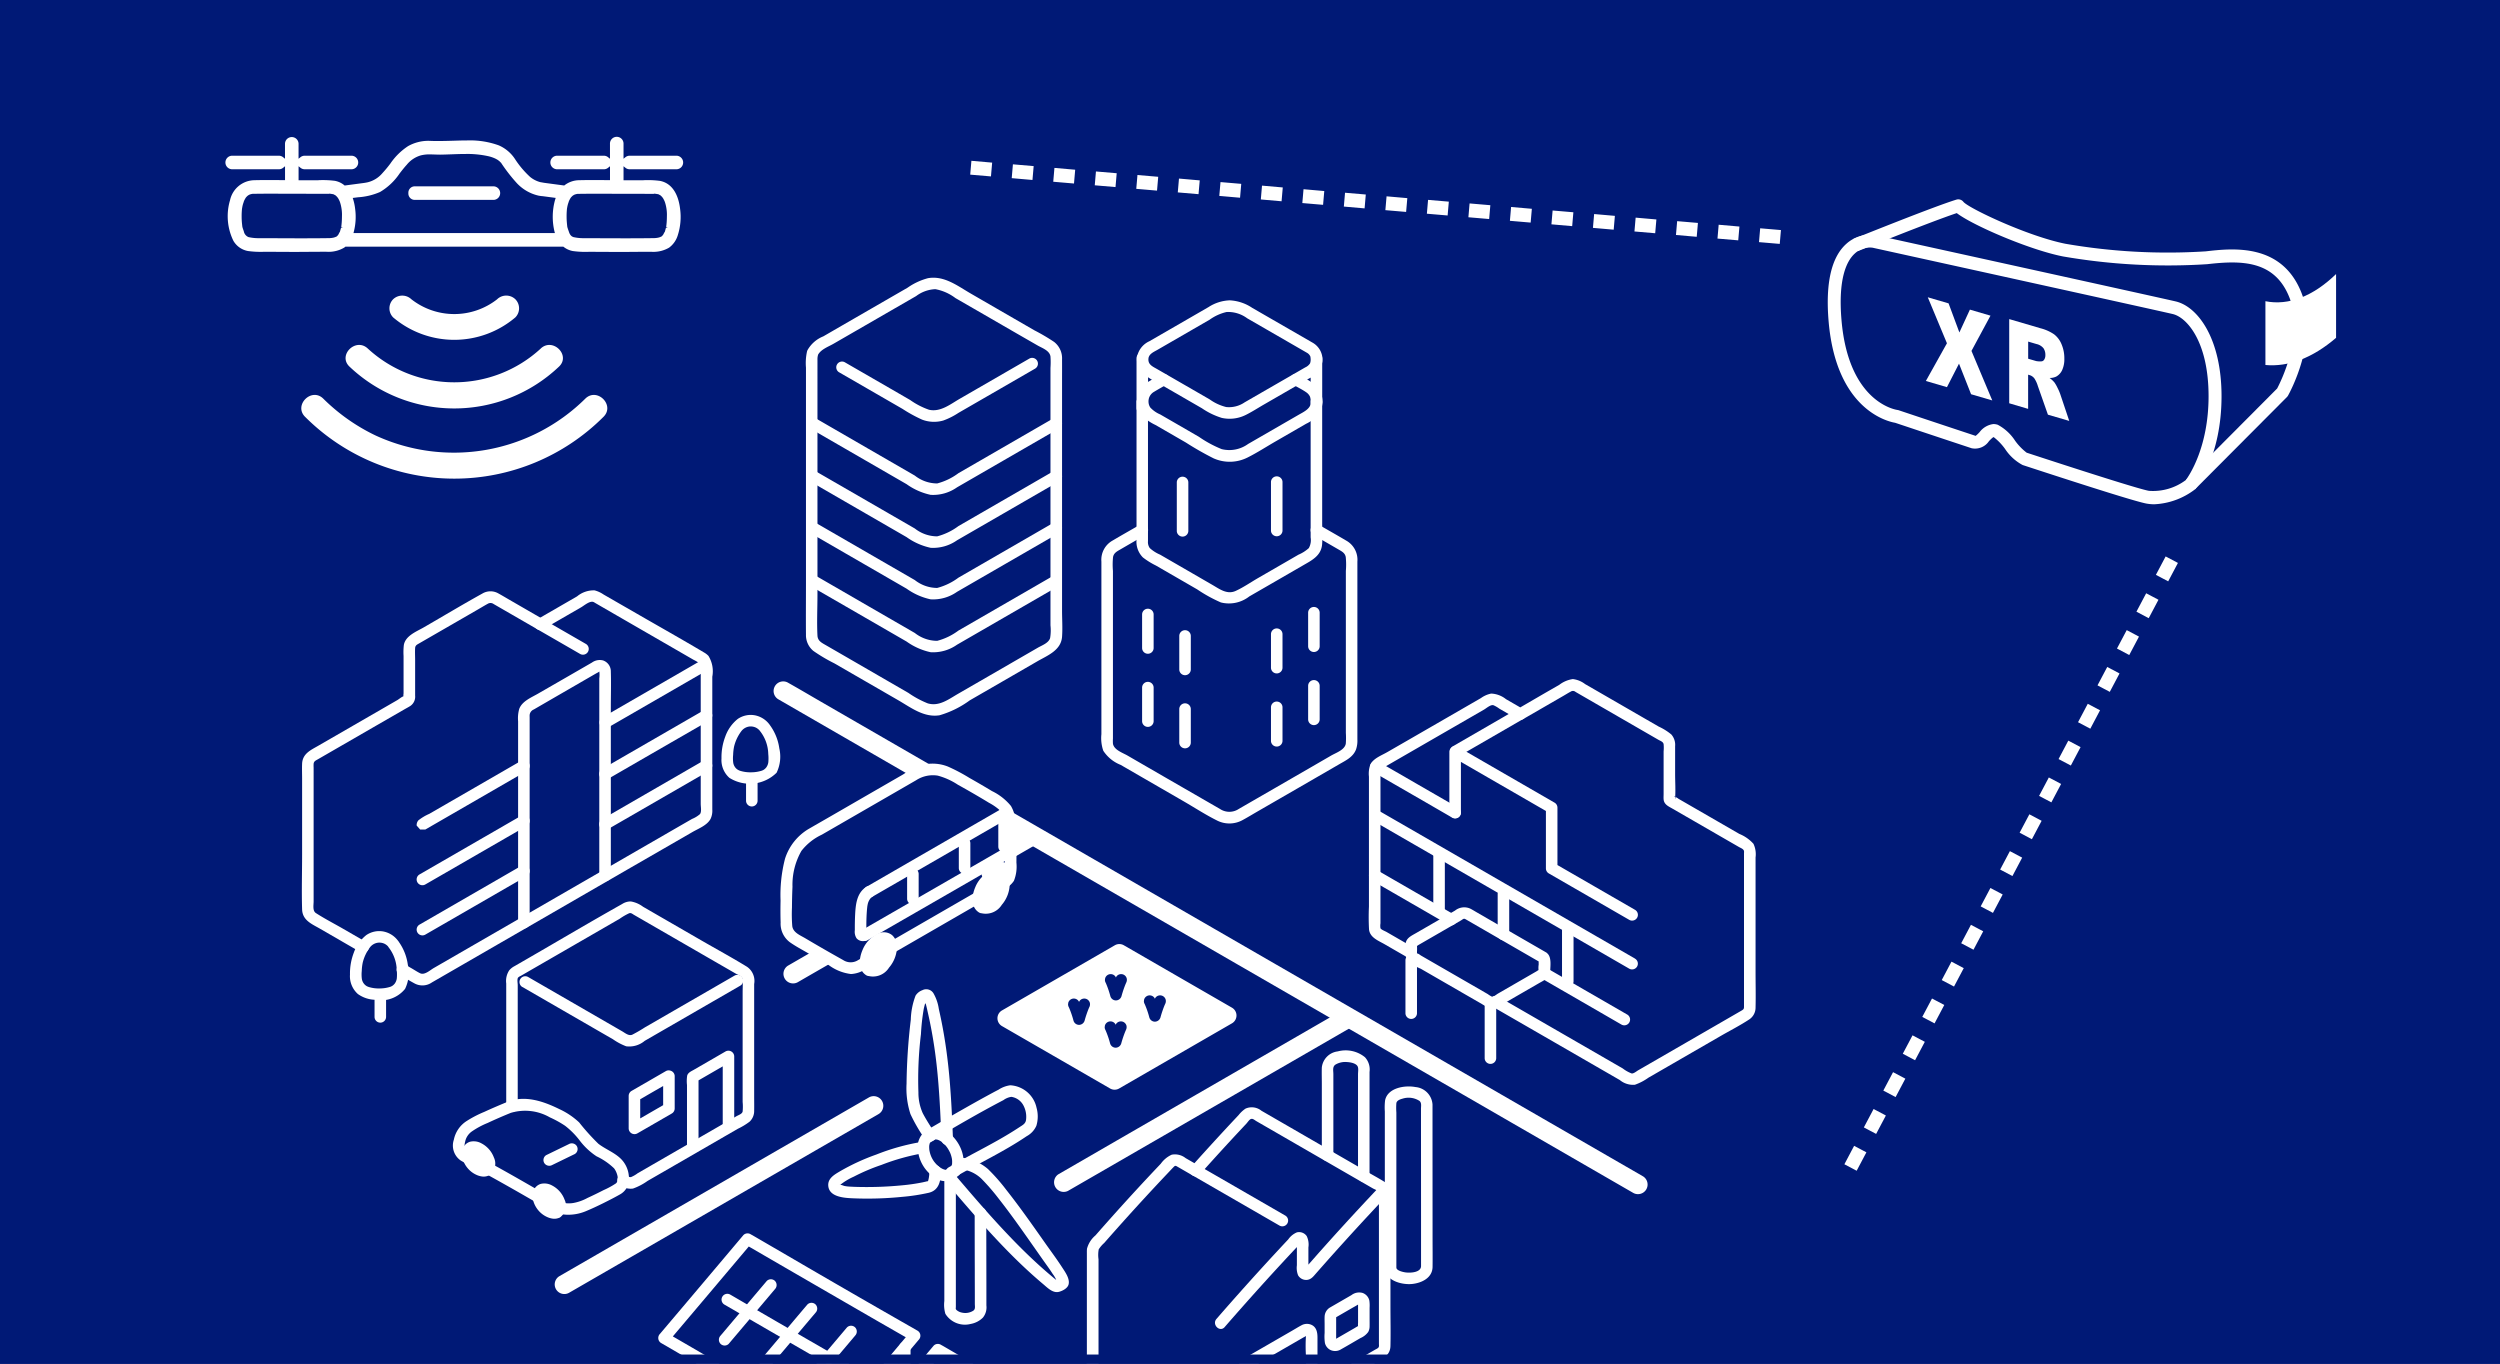 <svg id="グループ_2970" data-name="グループ 2970" xmlns="http://www.w3.org/2000/svg" xmlns:xlink="http://www.w3.org/1999/xlink" width="275" height="150" viewBox="0 0 275 150">
  <defs>
    <clipPath id="clip-path">
      <rect id="長方形_1994" data-name="長方形 1994" width="275" height="150" fill="none"/>
    </clipPath>
  </defs>
  <rect id="長方形_1993" data-name="長方形 1993" width="275" height="150" fill="#001976"/>
  <g id="グループ_2971" data-name="グループ 2971">
    <g id="グループ_2970-2" data-name="グループ 2970" clip-path="url(#clip-path)">
      <path id="パス_6572" data-name="パス 6572" d="M95.581,120.717l-13,7.508-14.055,8.116-7.012,4.049a1.058,1.058,0,0,0,1.067,1.826l13.037-7.528,14.045-8.111,6.987-4.034A1.058,1.058,0,0,0,95.581,120.717Z" fill="#fff"/>
      <path id="パス_6573" data-name="パス 6573" d="M147.5,111.221l-11.833,6.833-12.857,7.424-6.4,3.7A1.058,1.058,0,0,0,117.476,131l11.864-6.852q6.426-3.709,12.849-7.419l6.375-3.681A1.058,1.058,0,0,0,147.5,111.221Z" fill="#fff"/>
      <path id="パス_6574" data-name="パス 6574" d="M89.6,104.537q-1.459.84-2.917,1.682a1.058,1.058,0,0,0,1.068,1.826q1.717-.994,3.44-1.984a1.028,1.028,0,0,0,.378-.4C90.933,105.308,90.25,104.917,89.6,104.537Z" fill="#fff"/>
      <path id="パス_6575" data-name="パス 6575" d="M114.412,91.418a1.077,1.077,0,0,0-1.447-.379q-.915.526-1.828,1.056c.023.736.037,1.534.037,2.256a1.02,1.02,0,0,0,.522-.137q1.167-.676,2.336-1.349a1.094,1.094,0,0,0,.486-.632A1.079,1.079,0,0,0,114.412,91.418Z" fill="#fff"/>
      <path id="パス_6576" data-name="パス 6576" d="M58.261,101.492V78.948c0-.1-.008-.206,0-.306a.735.735,0,0,1,.458-.6l2.416-1.4,3.286-1.9,1.172-.677a2.053,2.053,0,0,0,.3-.172c.088-.076.072,0,.029-.063a3.069,3.069,0,0,1,0,.807v21.7a.635.635,0,0,0,1.269,0V77.882c0-1.333.043-2.674,0-4.006a1.265,1.265,0,0,0-.857-1.229,1.463,1.463,0,0,0-1.217.233l-2.659,1.535-3.3,1.9c-.734.423-1.713.811-2.039,1.654a3.768,3.768,0,0,0-.128,1.368v22.152A.635.635,0,0,0,58.261,101.492Z" fill="#fff"/>
      <path id="パス_6577" data-name="パス 6577" d="M46.216,91.247h.572L57.947,84.8a.635.635,0,0,0-.641-1.1l-5.143,2.97-4.952,2.859a5.3,5.3,0,0,0-1.192.713.8.8,0,0,0-.186.571Z" fill="#fff"/>
      <path id="パス_6578" data-name="パス 6578" d="M59.748,69.216l4.19-2.42c.341-.2.952-.741,1.358-.571a1.549,1.549,0,0,1,.181.105L68.366,68l7.914,4.571a5.561,5.561,0,0,1,.6.346.456.456,0,0,1,.2.421c.018.422,0,.849,0,1.271V88.434c0,.312.114.848-.08,1.114a3.03,3.03,0,0,1-.874.534l-1.217.7-4.563,2.634L61.316,98.63l-9.109,5.258-4.49,2.593c-.413.239-1.014.81-1.5.578-.319-.153-.621-.359-.927-.536l-.7-.4a.635.635,0,0,0-.641,1.1c.553.319,1.1.659,1.662.96a1.82,1.82,0,0,0,1.9-.116L49.88,106.7q4.79-2.768,9.58-5.531L69,95.657,73.8,92.891l2.358-1.361c.67-.388,1.608-.73,2-1.443a2.091,2.091,0,0,0,.195-1.041V74.44a3.222,3.222,0,0,0-.422-2.291,2.072,2.072,0,0,0-.493-.381c-2.47-1.468-4.979-2.876-7.468-4.313L66.4,65.4a3.212,3.212,0,0,0-.99-.459,2.866,2.866,0,0,0-1.934.661l-2.091,1.208-2.276,1.314a.635.635,0,0,0,.64,1.1Z" fill="#fff"/>
      <path id="パス_6579" data-name="パス 6579" d="M40.267,103.624l-2.522-1.457c-.995-.575-2.034-1.106-3-1.732-.38-.247-.246-.881-.246-1.283V84.445a3.524,3.524,0,0,1,0-.436c.036-.28.239-.356.454-.48l6.473-3.737L44.5,78.021c.211-.122.433-.234.638-.368a1.221,1.221,0,0,0,.526-1.131v-3.9c0-.443-.027-.894,0-1.336.017-.284.194-.37.409-.494L52.645,67c.337-.195.671-.4,1.012-.585a.578.578,0,0,1,.64.027l3.326,1.92,5.316,3.068.866.5a.635.635,0,0,0,.641-1.1l-4.938-2.848-3.453-1.994c-.407-.235-.811-.48-1.224-.706a1.74,1.74,0,0,0-1.77.008c-2.166,1.2-4.294,2.478-6.439,3.717-.807.466-2.02.918-2.2,1.946a6.971,6.971,0,0,0-.03,1.2v4.117a1.459,1.459,0,0,0,0,.457c.058.121.042-.206.121-.181-.011,0-.037.027-.049.028-.213.017-.57.329-.752.434l-1.437.83L35.01,82.032c-.824.476-1.731.863-1.778,1.977-.023.54,0,1.086,0,1.626v8.372c0,2.006-.063,4.023,0,6.028.038,1.191,1.045,1.595,1.928,2.1l3.679,2.126.788.455a.635.635,0,0,0,.64-1.1Z" fill="#fff"/>
      <path id="パス_6580" data-name="パス 6580" d="M77.075,72.678l-10.842,6.26a.635.635,0,0,0,.64,1.095l10.842-6.26a.635.635,0,0,0-.64-1.1" fill="#fff"/>
      <path id="パス_6581" data-name="パス 6581" d="M57.306,89.747l-9.212,5.318-1.948,1.124a.635.635,0,0,0,.641,1.1l8.951-5.168,2.207-1.275a.634.634,0,0,0-.639-1.1" fill="#fff"/>
      <path id="パス_6582" data-name="パス 6582" d="M46.788,102.806l11.158-6.442a.635.635,0,0,0-.64-1.1l-11.158,6.443a.635.635,0,0,0,.64,1.1" fill="#fff"/>
      <path id="パス_6583" data-name="パス 6583" d="M66.874,85.688q4.6-2.66,9.211-5.318l1.948-1.124a.635.635,0,0,0-.641-1.1l-8.951,5.168-2.207,1.275a.635.635,0,0,0,.64,1.1" fill="#fff"/>
      <path id="パス_6584" data-name="パス 6584" d="M66.873,91.21l11.159-6.442a.635.635,0,0,0-.641-1.1L66.233,90.115a.635.635,0,0,0,.64,1.1" fill="#fff"/>
      <path id="パス_6585" data-name="パス 6585" d="M84.683,79.751a2.629,2.629,0,0,0-1.659-1.07,2.531,2.531,0,0,0-1.867.4,4.314,4.314,0,0,0-1.378,1.948,6.4,6.4,0,0,0-.415,2.4,2.619,2.619,0,0,0,.869,2.133A4.2,4.2,0,0,0,85.425,85a4.062,4.062,0,0,0,.3-2.675,5.631,5.631,0,0,0-1.043-2.572.653.653,0,0,0-.868-.227.639.639,0,0,0-.228.868,4.232,4.232,0,0,1,.923,2.548,4.578,4.578,0,0,1,.007.9,1.22,1.22,0,0,1-.24.592,1.167,1.167,0,0,1-.251.23c-.047.031-.1.057-.146.084.126-.07-.02.006-.056.018a3.873,3.873,0,0,1-1.2.188,3.776,3.776,0,0,1-1.2-.162c.015,0-.19-.065-.1-.031s-.136-.073-.1-.053A1.157,1.157,0,0,1,81,84.553a1.139,1.139,0,0,1-.346-.667,3.766,3.766,0,0,1-.009-.849,5.382,5.382,0,0,1,.109-.938,4.594,4.594,0,0,1,.762-1.626,1.32,1.32,0,0,1,1.029-.565,1.4,1.4,0,0,1,.546.105,1.273,1.273,0,0,1,.494.379.655.655,0,0,0,.868.228.638.638,0,0,0,.227-.868Z" fill="#fff"/>
      <path id="パス_6586" data-name="パス 6586" d="M82.065,85.907v2.17a.634.634,0,1,0,1.269,0v-2.17a.634.634,0,0,0-1.269,0" fill="#fff"/>
      <path id="パス_6587" data-name="パス 6587" d="M43.817,103.531a2.629,2.629,0,0,0-1.659-1.07,2.531,2.531,0,0,0-1.867.4,4.314,4.314,0,0,0-1.378,1.948,6.4,6.4,0,0,0-.415,2.4,2.619,2.619,0,0,0,.869,2.133,3.4,3.4,0,0,0,1.9.634,3.409,3.409,0,0,0,3.291-1.2,4.062,4.062,0,0,0,.3-2.675,5.631,5.631,0,0,0-1.043-2.572.653.653,0,0,0-.868-.227.639.639,0,0,0-.228.868,4.232,4.232,0,0,1,.923,2.548,4.578,4.578,0,0,1,.007.9,1.22,1.22,0,0,1-.24.592,1.166,1.166,0,0,1-.251.23c-.047.031-.1.057-.146.084.126-.07-.02.006-.056.018a3.873,3.873,0,0,1-1.2.188,3.776,3.776,0,0,1-1.2-.162c.015,0-.191-.065-.1-.031s-.136-.073-.1-.053a1.156,1.156,0,0,1-.208-.152,1.139,1.139,0,0,1-.346-.667,3.765,3.765,0,0,1-.009-.849,5.383,5.383,0,0,1,.109-.938,4.594,4.594,0,0,1,.762-1.626,1.32,1.32,0,0,1,1.029-.565,1.4,1.4,0,0,1,.546.1,1.273,1.273,0,0,1,.494.379.655.655,0,0,0,.868.228.638.638,0,0,0,.227-.868Z" fill="#fff"/>
      <path id="パス_6588" data-name="パス 6588" d="M41.2,109.687v2.17a.634.634,0,1,0,1.269,0v-2.17a.634.634,0,0,0-1.269,0" fill="#fff"/>
      <path id="パス_6589" data-name="パス 6589" d="M107.215,133.444q0,3.114.011,6.227,0,1.365.005,2.73,0,.509,0,1.017c0,.293.088.579-.175.761a1.633,1.633,0,0,1-1.233.21,1.264,1.264,0,0,1-.579-.265c-.159-.15-.1-.155-.1-.4V129.68a.634.634,0,0,0-1.268,0v13.434a3.515,3.515,0,0,0,.118,1.41,2.533,2.533,0,0,0,2.789,1.108,2.506,2.506,0,0,0,1.341-.7,1.788,1.788,0,0,0,.379-1.334q0-1.259,0-2.516-.008-3.819-.013-7.637A.635.635,0,0,0,107.215,133.444Z" fill="#fff"/>
      <path id="パス_6590" data-name="パス 6590" d="M104.992,129.511c2.639-1.525,5.43-2.824,7.955-4.536A2.406,2.406,0,0,0,114,123.836a3.531,3.531,0,0,0,.021-1.976,3.128,3.128,0,0,0-2.894-2.479,3.076,3.076,0,0,0-1.287.484c-.393.2-.783.413-1.172.624-.928.505-1.85,1.024-2.769,1.546q-2.028,1.153-4.04,2.335a.635.635,0,0,0,.64,1.095c2.6-1.527,5.2-3.057,7.875-4.449a1.952,1.952,0,0,1,.874-.363,1.8,1.8,0,0,1,1.339.964,2.672,2.672,0,0,1,.275,1.586c-.065.412-.375.557-.7.771-1.579,1.048-3.264,1.947-4.935,2.838-.971.518-1.926,1.052-2.879,1.6A.635.635,0,0,0,104.992,129.511Z" fill="#fff"/>
      <path id="パス_6591" data-name="パス 6591" d="M105.437,128.594a3.86,3.86,0,0,1,2.506,1.052,22.965,22.965,0,0,1,1.9,2.19c1.487,1.889,2.857,3.869,4.239,5.835q.5.717,1.008,1.43c.244.342.488.684.712,1.039a3.028,3.028,0,0,1,.532,1.087v-.338q.353-.293.16-.186l-.143.072a1.236,1.236,0,0,1-.241.121q.337,0,.075-.1c-.075-.057-.149-.116-.221-.177-.12-.1-.239-.2-.357-.3q-.833-.7-1.631-1.438c-1.078-.992-2.116-2.028-3.124-3.091-2.1-2.207-4.071-4.525-6.046-6.839-.531-.622-1.424.279-.9.9,1.975,2.315,3.95,4.632,6.045,6.84,1.009,1.062,2.046,2.1,3.125,3.091q.828.762,1.69,1.487c.467.392,1.055,1.012,1.733.829.4-.109.939-.386,1.047-.816.161-.64-.407-1.4-.735-1.909-.614-.946-1.3-1.854-1.944-2.776-1.353-1.925-2.707-3.853-4.166-5.7a20.372,20.372,0,0,0-2.027-2.305,5.229,5.229,0,0,0-3.236-1.263C104.624,127.249,104.63,128.518,105.437,128.594Z" fill="#fff"/>
      <path id="パス_6592" data-name="パス 6592" d="M102.835,124.646c-.465-.728-.945-1.45-1.343-2.218a5.476,5.476,0,0,1-.465-2.24,41.349,41.349,0,0,1,.278-6.437,23.153,23.153,0,0,1,.307-2.772q.06-.271.135-.54a1.749,1.749,0,0,0,.144-.464c.019.121-.389.315-.207.273a.86.86,0,0,0,.184-.1l.145-.081.12-.065q.3-.144-.512-.036a4.843,4.843,0,0,0,.227.51c.078.278.137.563.2.844q.246,1.069.443,2.148.333,1.817.536,3.655c.305,2.732.422,5.48.534,8.226.033.813,1.3.818,1.269,0-.11-2.694-.224-5.389-.517-8.07-.151-1.389-.346-2.774-.6-4.149q-.2-1.079-.443-2.147a4.84,4.84,0,0,0-.562-1.673.929.929,0,0,0-1.247-.389,1.474,1.474,0,0,0-.749.6,7.98,7.98,0,0,0-.524,2.646,64.313,64.313,0,0,0-.467,7.044,9.168,9.168,0,0,0,.429,3.338,18.532,18.532,0,0,0,1.586,2.737C102.178,125.973,103.277,125.337,102.835,124.646Z" fill="#fff"/>
      <path id="パス_6593" data-name="パス 6593" d="M101.324,125.619A24.327,24.327,0,0,0,96.393,127a23.768,23.768,0,0,0-3.988,1.839c-.612.365-1.365.778-1.295,1.607.1,1.2,1.677,1.318,2.59,1.363a38.136,38.136,0,0,0,5.553-.156,21.391,21.391,0,0,0,2.916-.449c1.161-.279,1.342-1.374,1.316-2.428a.635.635,0,0,0-1.269,0,3.294,3.294,0,0,1-.106,1.061c-.043.142-.033.084-.129.107-.171.041-.341.082-.512.118a20.652,20.652,0,0,1-2.215.321,39.9,39.9,0,0,1-4.8.182c-.333-.007-.667-.017-1-.039a3.706,3.706,0,0,1-.621-.082,1.693,1.693,0,0,0-.372-.113c-.177.017.037-.1-.111.063a6.782,6.782,0,0,1,1.564-.96,21.514,21.514,0,0,1,3.048-1.295,23.781,23.781,0,0,1,4.7-1.3.639.639,0,0,0,.443-.78.649.649,0,0,0-.78-.443Z" fill="#fff"/>
      <path id="パス_6594" data-name="パス 6594" d="M102.229,124.258a3.033,3.033,0,0,0-.845.58,2.271,2.271,0,0,0-.4,1.807,4.081,4.081,0,0,0,1.927,2.95,1.864,1.864,0,0,0,1.828.161,3.292,3.292,0,0,0,.762-.492,2.1,2.1,0,0,0,.5-1.591,4.063,4.063,0,0,0-.468-1.664c-.566-1.1-1.989-2.453-3.31-1.751a.634.634,0,1,0,.64,1.095l.047-.025q-.1.043,0,.009c0-.019.15,0,0,0-.008,0,.182.008.1,0s.125.032.112.028a1.727,1.727,0,0,1,.536.294c-.081-.061.024.022.042.038.04.035.079.07.117.106q.116.111.219.231a2.865,2.865,0,0,1,.31.449c.054.092.1.187.15.284.018.038.036.077.052.116-.039-.095.009.03.018.053a3.306,3.306,0,0,1,.161.62c-.019-.125.007.109.008.149,0,.1,0,.2-.006.3-.012.193.033-.084-.015.089-.01.038-.018.077-.029.116,0,0-.067.166-.026.079.034-.071-.055.086-.065.1.01-.016.082-.1.008-.021s.073-.022,0,0a.328.328,0,0,0-.07.041c-.116.068-.233.134-.349.2l-.088.051c-.069.043-.063.016.01,0-.033.008-.065.018-.1.024.142-.024.012,0-.023-.012-.108-.029.152.051-.042-.007a1.307,1.307,0,0,1-.251-.085,2.32,2.32,0,0,1-.49-.32c-.082-.073-.161-.15-.236-.231-.03-.033-.06-.066-.089-.1,0,0-.124-.157-.068-.081a2.871,2.871,0,0,1-.533-1.125c-.013-.055-.024-.109-.035-.164-.006-.033-.012-.065-.017-.1.007.059.007.049,0-.029-.007-.113-.014-.225-.011-.338,0,.021.02-.206.008-.123,0,.031.035-.134.042-.165s.048-.111,0-.012a1.2,1.2,0,0,1,.083-.142c-.08.117.015,0,.037-.025-.03.028-.094.057,0,.01.039-.02.077-.044.115-.066l.37-.214A.635.635,0,0,0,102.229,124.258Z" fill="#fff"/>
      <path id="パス_6595" data-name="パス 6595" d="M80.765,123.807v-7.6a.64.64,0,0,0-.954-.548q-1.743,1.01-3.486,2.016c-.281.163-.632.3-.733.635a3.853,3.853,0,0,0-.023,1.041v6.724a.635.635,0,0,0,1.269,0v-7.6l-.315.548,3.928-2.272L79.5,116.2v7.6A.635.635,0,0,0,80.765,123.807Z" fill="#fff"/>
      <path id="パス_6596" data-name="パス 6596" d="M73.261,117.812q-1.9,1.1-3.793,2.19a.64.64,0,0,0-.314.548v3.575a.641.641,0,0,0,.955.548q1.9-1.095,3.792-2.19a.638.638,0,0,0,.315-.548V118.36a.635.635,0,0,0-1.269,0v3.575l.314-.548-3.793,2.191.955.547V120.55l-.314.548,3.792-2.191A.635.635,0,0,0,73.261,117.812Z" fill="#fff"/>
      <path id="パス_6597" data-name="パス 6597" d="M57.462,108.568l9.975,5.759a6.57,6.57,0,0,0,1.44.765,2.638,2.638,0,0,0,2.043-.6l5.792-3.344,4.723-2.727a.635.635,0,0,0-.64-1.1l-9.863,5.694a15.922,15.922,0,0,1-1.38.8c-.387.173-.8-.193-1.13-.382l-5.689-3.285L58.1,107.473a.635.635,0,0,0-.641,1.1Z" fill="#fff"/>
      <path id="パス_6598" data-name="パス 6598" d="M56.95,121.7V108.359c0-.2-.089-.64.037-.823a.9.9,0,0,1,.279-.18l.616-.356,10.293-5.942a6.466,6.466,0,0,1,1.034-.6c.209-.07.359.078.538.183.423.243.843.486,1.265.73l2.416,1.395,5.093,2.941,2.4,1.383c.279.161.743.289.769.644.033.479,0,.975,0,1.455v12.021a5.479,5.479,0,0,1,0,1.056c-.058.274-.457.389-.683.52l-1.213.7L77.17,125l-5.636,3.254-1.387.8a3.278,3.278,0,0,1-.727.42c-.219.049-.374-.1-.561-.2a.635.635,0,0,0-.642,1.1,1.912,1.912,0,0,0,1.414.367,6.444,6.444,0,0,0,1.6-.838l3.058-1.765q2.822-1.629,5.64-3.259l1.243-.717a7.284,7.284,0,0,0,1.286-.78,1.6,1.6,0,0,0,.5-1.208c.011-.534,0-1.071,0-1.6V108.245a1.892,1.892,0,0,0-.788-1.9c-1.655-1.015-3.368-1.945-5.05-2.916q-2.642-1.525-5.285-3.052l-1.106-.639a3.09,3.09,0,0,0-1.344-.58,1.741,1.741,0,0,0-.943.28c-3.429,1.927-6.814,3.933-10.219,5.9l-1.625.938a1.939,1.939,0,0,0-.581.458,2.123,2.123,0,0,0-.332,1.449V121.7a.635.635,0,0,0,1.269,0Z" fill="#fff"/>
      <path id="パス_6599" data-name="パス 6599" d="M160.7,89.394V82.712l-.954.547q5.309,3.064,10.618,6.13l-.314-.547v6.684a.638.638,0,0,0,.314.548q4.425,2.552,8.848,5.107a.635.635,0,0,0,.641-1.1q-4.424-2.554-8.849-5.107l.315.548V88.842a.637.637,0,0,0-.315-.548l-10.618-6.13a.641.641,0,0,0-.955.548v6.682A.635.635,0,0,0,160.7,89.394Z" fill="#fff"/>
      <path id="パス_6600" data-name="パス 6600" d="M151,84.894q4.377,2.52,8.746,5.049a.635.635,0,0,0,.64-1.1q-4.374-2.524-8.746-5.049a.635.635,0,0,0-.64,1.095" fill="#fff"/>
      <path id="パス_6601" data-name="パス 6601" d="M179.855,105.447l-21.7-12.527-6.243-3.6a.635.635,0,0,0-.64,1.1l21.737,12.549,6.2,3.581a.635.635,0,0,0,.64-1.1" fill="#fff"/>
      <path id="パス_6602" data-name="パス 6602" d="M178.994,111.6q-4.415-2.548-8.829-5.1a.635.635,0,0,0-.641,1.1q4.416,2.545,8.83,5.1a.635.635,0,0,0,.64-1.1" fill="#fff"/>
      <path id="パス_6603" data-name="パス 6603" d="M159.943,100.6q-4.2-2.422-8.4-4.85a.635.635,0,0,0-.64,1.1q4.2,2.425,8.4,4.849a.635.635,0,0,0,.64-1.1" fill="#fff"/>
      <path id="パス_6604" data-name="パス 6604" d="M160.454,83.192l7.094-4.1a.635.635,0,0,0-.64-1.1l-7.094,4.1a.635.635,0,0,0,.64,1.1" fill="#fff"/>
      <path id="パス_6605" data-name="パス 6605" d="M164.181,110.729q5.406,3.117,10.81,6.237l3.189,1.84a2.293,2.293,0,0,0,1.66.517,5.938,5.938,0,0,0,1.484-.775l1.59-.918L189.2,114c1.054-.609,2.16-1.171,3.179-1.838a1.56,1.56,0,0,0,.733-1.332c.034-1.335,0-2.676,0-4.011v-12.5a2.691,2.691,0,0,0-.231-1.5,4.225,4.225,0,0,0-1.553-1.089l-2.286-1.32-2.906-1.676q-.747-.432-1.495-.863a1.455,1.455,0,0,0-.378-.218c-.244-.03.186-.249,0,.261a.336.336,0,0,0,0-.1c.064-.885,0-1.8,0-2.683v-3.05a1.727,1.727,0,0,0-.413-1.285,6.176,6.176,0,0,0-1.382-.867l-1.548-.893-5.465-3.157-1.1-.633a2.74,2.74,0,0,0-1.342-.548,3.19,3.19,0,0,0-1.486.629l-1.566.9L166.909,78h.641l-1.889-1.09a2.811,2.811,0,0,0-1.63-.617,2.881,2.881,0,0,0-1.124.494l-1.137.656L159.421,78.8l-4.545,2.623L152.6,82.733c-.622.36-1.516.679-1.857,1.355a2.93,2.93,0,0,0-.16,1.346v14.3a24.581,24.581,0,0,0,.01,2.5c.094.906,1.037,1.241,1.727,1.64q1.294.749,2.591,1.494a.635.635,0,0,0,.641-1.1q-1.039-.6-2.077-1.2l-.953-.55c-.143-.083-.6-.256-.67-.411a1.68,1.68,0,0,1,0-.539V85.319c0-.145-.005-.291,0-.436.008-.27.091-.305.328-.442l2.121-1.225,4.242-2.448,4.7-2.711c.261-.151.722-.566,1.029-.485a3.25,3.25,0,0,1,.649.376L166.91,79.1a.643.643,0,0,0,.641,0l2.981-1.722,1.492-.862c.247-.143.491-.3.746-.431a.437.437,0,0,1,.542.027l4.786,2.766,2.842,1.641,1.491.861c.226.13.51.205.566.473a4.171,4.171,0,0,1,0,.8V87.33c0,.194-.015.4,0,.59.045.586.552.784,1,1.045l1.495.862,5.011,2.892.778.449c.192.111.5.212.559.44a1.023,1.023,0,0,1,0,.228v16.382c0,.178,0,.356,0,.534,0,.249-.07.3-.332.448l-6.056,3.5-3.029,1.749-1.439.83-.758.438c-.2.113-.525.4-.747.362a3.772,3.772,0,0,1-.971-.546l-1.427-.823-9.3-5.368-2.959-1.707a.635.635,0,0,0-.641,1.1Z" fill="#fff"/>
      <path id="パス_6606" data-name="パス 6606" d="M163.314,110.558v5.861a.635.635,0,0,0,1.269,0v-5.861a.635.635,0,0,0-1.269,0" fill="#fff"/>
      <path id="パス_6607" data-name="パス 6607" d="M154.6,105.612v5.861a.635.635,0,0,0,1.269,0v-5.861a.635.635,0,0,0-1.269,0" fill="#fff"/>
      <path id="パス_6608" data-name="パス 6608" d="M166.013,102.787V98.328a.634.634,0,0,0-1.269,0v4.459a.634.634,0,0,0,1.269,0" fill="#fff"/>
      <path id="パス_6609" data-name="パス 6609" d="M157.663,93.9v6.4a.635.635,0,0,0,1.269,0V93.9a.635.635,0,0,0-1.269,0" fill="#fff"/>
      <path id="パス_6610" data-name="パス 6610" d="M171.822,102.234v5.708a.634.634,0,0,0,1.268,0v-5.708A.634.634,0,0,0,171.822,102.234Z" fill="#fff"/>
      <path id="パス_6611" data-name="パス 6611" d="M170.051,104.752q-2.351-1.357-4.7-2.714l-2.9-1.676c-.225-.13-.448-.268-.677-.391a1.61,1.61,0,0,0-1.721.193l-4.312,2.489c-.547.317-1.105.554-1.139,1.272a3.035,3.035,0,0,0,.16,1.639,4.6,4.6,0,0,0,1.526,1l1.628.94,2.975,1.718,2.126,1.227a6,6,0,0,0,.633.349,1.433,1.433,0,0,0,1.358-.176l4.271-2.466c.593-.342,1.223-.588,1.246-1.373.018-.587.154-1.514-.343-1.932-.622-.522-1.524.371-.9.9-.153-.128,0-.233-.028-.113a.638.638,0,0,0,0,.1c-.005.122,0,.247,0,.37a2.374,2.374,0,0,0,0,.724v.033c0,.112.038.036.121-.226a.522.522,0,0,0-.082.048,1.241,1.241,0,0,0-.259.149l-.705.407-3.569,2.061c-.136.078-.448.345-.6.349a2.654,2.654,0,0,1-.5-.3l-1.838-1.062-5.5-3.172c-.081-.047-.286-.22-.38-.22l-.077-.044c0,.186.005.238,0,.156s0-.185,0-.276a5.251,5.251,0,0,0,0-.763c0-.015.01-.079,0-.093.035.054-.226.207-.078.21.063,0,.206-.119.257-.148l.729-.421q1.957-1.131,3.916-2.261c.28-.162.3-.272.554-.127l.754.436,2.635,1.521,4.777,2.758a.635.635,0,0,0,.64-1.1Z" fill="#fff"/>
      <path id="パス_6612" data-name="パス 6612" d="M115.87,51.838l-10.441,6.031a6.747,6.747,0,0,1-2.34,1.13,3.994,3.994,0,0,1-2.457-.863l-5.093-2.941L89.66,51.8a.635.635,0,0,0-.64,1.1l10.705,6.184a7.126,7.126,0,0,0,2.644,1.174,4.565,4.565,0,0,0,2.906-.827l5.114-2.955,6.121-3.536A.635.635,0,0,0,115.87,51.838Z" fill="#fff"/>
      <path id="パス_6613" data-name="パス 6613" d="M115.87,46.018l-10.441,6.031a6.747,6.747,0,0,1-2.34,1.13,3.994,3.994,0,0,1-2.457-.863l-5.093-2.941-5.879-3.4a.635.635,0,0,0-.64,1.1l10.705,6.184a7.126,7.126,0,0,0,2.644,1.174,4.565,4.565,0,0,0,2.906-.827l5.114-2.955,6.121-3.536A.635.635,0,0,0,115.87,46.018Z" fill="#fff"/>
      <path id="パス_6614" data-name="パス 6614" d="M115.87,63.331l-10.441,6.031a6.747,6.747,0,0,1-2.34,1.13,3.994,3.994,0,0,1-2.457-.863l-5.093-2.941-5.879-3.4a.635.635,0,0,0-.64,1.1L99.725,70.57a7.126,7.126,0,0,0,2.644,1.174,4.565,4.565,0,0,0,2.906-.827l5.114-2.955,6.121-3.536A.635.635,0,0,0,115.87,63.331Z" fill="#fff"/>
      <path id="パス_6615" data-name="パス 6615" d="M115.87,57.512l-10.441,6.031a6.747,6.747,0,0,1-2.34,1.13,3.994,3.994,0,0,1-2.457-.863l-5.093-2.941-5.879-3.4a.635.635,0,0,0-.64,1.1l10.705,6.184a7.126,7.126,0,0,0,2.644,1.174,4.565,4.565,0,0,0,2.906-.827l5.114-2.955,6.121-3.536A.635.635,0,0,0,115.87,57.512Z" fill="#fff"/>
      <path id="パス_6616" data-name="パス 6616" d="M92.276,40.937l4.679,2.7,2.307,1.332a15.929,15.929,0,0,0,2.168,1.191,3.69,3.69,0,0,0,2.324.1,7.91,7.91,0,0,0,1.686-.849l3.676-2.122,4.741-2.737a.635.635,0,0,0-.64-1.1l-7.641,4.412c-1.026.592-2.136,1.5-3.392,1.206A8.284,8.284,0,0,1,100.116,44L97.96,42.753l-5.044-2.911A.635.635,0,0,0,92.276,40.937Z" fill="#fff"/>
      <path id="パス_6617" data-name="パス 6617" d="M89.931,39.134c.29-.684,1.154-.972,1.764-1.325l2.219-1.281,4.516-2.607,2.344-1.352a3.771,3.771,0,0,1,2.117-.76,5.237,5.237,0,0,1,2.206.978l2.337,1.348,4.5,2.6L114.134,38c.5.289,1.322.556,1.418,1.215a8.893,8.893,0,0,1,0,1.254V68.788a5.13,5.13,0,0,1-.04,1.4c-.169.551-.9.8-1.36,1.066l-1.714.991q-3.533,2.043-7.066,4.082c-1.027.593-2.063,1.409-3.315,1.045a10.632,10.632,0,0,1-2.14-1.157l-2.233-1.29L93.165,72.31l-2.338-1.35c-.456-.263-.876-.464-.906-1.045-.077-1.489,0-3,0-4.5V39.59A1.773,1.773,0,0,1,90,38.982c.253-.778-.972-1.112-1.224-.337a5.927,5.927,0,0,0-.12,1.795V64.2c0,1.873-.018,3.747,0,5.619a2.242,2.242,0,0,0,.811,1.779,18.1,18.1,0,0,0,2.309,1.369l2.4,1.386,4.612,2.662c1.416.817,2.836,1.94,4.564,1.665a10.63,10.63,0,0,0,3.318-1.638l3.586-2.071,3.82-2.208c1.137-.658,2.636-1.209,2.75-2.715.071-.951,0-1.932,0-2.885V42.235c0-.9.006-1.81,0-2.715a2.278,2.278,0,0,0-.873-1.908,21.485,21.485,0,0,0-2.166-1.274l-2.306-1.331L106.8,32.3c-1.469-.848-2.93-2.01-4.722-1.7a7.063,7.063,0,0,0-2.244,1.046l-2.417,1.394-4.718,2.724L90.563,37a3.478,3.478,0,0,0-1.728,1.5.656.656,0,0,0,.228.868.638.638,0,0,0,.868-.227Z" fill="#fff"/>
      <path id="パス_6618" data-name="パス 6618" d="M98.893,148.209c0,1.519,0,3.038,0,4.557a.634.634,0,1,0,1.268,0q0-2.279,0-4.557a.635.635,0,0,0-1.269,0" fill="#fff"/>
      <path id="パス_6619" data-name="パス 6619" d="M79.687,143.506q6.842,3.969,13.693,7.921a.635.635,0,0,0,.64-1.1q-6.858-3.94-13.693-7.921a.635.635,0,0,0-.64,1.1" fill="#fff"/>
      <path id="パス_6620" data-name="パス 6620" d="M88.983,152.927c1.691-2.007,3.393-4,5.084-6.011a.652.652,0,0,0,0-.9.64.64,0,0,0-.9,0c-1.691,2.007-3.393,4-5.084,6.012a.651.651,0,0,0,0,.9.639.639,0,0,0,.9,0" fill="#fff"/>
      <path id="パス_6621" data-name="パス 6621" d="M84.627,150.409c1.706-2,3.389-4.012,5.088-6.015a.653.653,0,0,0,0-.9.641.641,0,0,0-.9,0c-1.7,2-3.382,4.019-5.088,6.016a.652.652,0,0,0,0,.9.64.64,0,0,0,.9,0" fill="#fff"/>
      <path id="パス_6622" data-name="パス 6622" d="M80.159,147.823q2.547-3.008,5.088-6.019a.652.652,0,0,0,0-.9.64.64,0,0,0-.9,0q-2.545,3.008-5.087,6.019a.65.65,0,0,0,0,.9.639.639,0,0,0,.9,0" fill="#fff"/>
      <path id="パス_6623" data-name="パス 6623" d="M82.768,135.883l-.22-.128a.644.644,0,0,0-.769.1q-4.585,5.445-9.187,10.876a.643.643,0,0,0,.128,1q7.21,4.187,14.426,8.365,1.974,1.137,3.953,2.268a.644.644,0,0,0,.769-.1q4.6-5.437,9.192-10.887a.644.644,0,0,0-.128-1q-7.21-4.113-14.381-8.3l-3.783-2.2a.635.635,0,0,0-.641,1.1q7.147,4.149,14.3,8.28,1.929,1.11,3.863,2.214l-.129-1q-4.585,5.452-9.192,10.888l.768-.1c-4.844-2.767-9.667-5.572-14.491-8.375q-1.944-1.13-3.888-2.258l.129,1q4.6-5.433,9.187-10.875l-.768.1.22.127A.635.635,0,0,0,82.768,135.883Z" fill="#fff"/>
      <path id="パス_6624" data-name="パス 6624" d="M103.7,148.042l-.22-.128a.644.644,0,0,0-.769.1q-4.585,5.445-9.187,10.876a.643.643,0,0,0,.128,1q7.21,4.187,14.426,8.365,1.974,1.137,3.953,2.268a.644.644,0,0,0,.769-.1q4.6-5.437,9.192-10.887a.644.644,0,0,0-.128-1q-7.21-4.113-14.381-8.3l-3.783-2.2a.635.635,0,0,0-.641,1.095q7.146,4.149,14.3,8.28,1.929,1.11,3.863,2.214l-.129-1q-4.585,5.452-9.192,10.888l.768-.1c-4.844-2.767-9.667-5.572-14.491-8.375q-1.944-1.13-3.888-2.258l.129,1q4.6-5.433,9.187-10.875l-.768.1.22.127a.635.635,0,0,0,.64-1.095" fill="#fff"/>
      <path id="パス_6625" data-name="パス 6625" d="M94.567,82.092l5.7,3.292.446-.257a3.757,3.757,0,0,1,2.628-.41l-5.608-3.238L90.306,77.19c-1.167-.674-2.327-1.364-3.5-2.023l-.148-.085a1.058,1.058,0,0,0-1.067,1.826L88,78.3Z" fill="#fff"/>
      <path id="パス_6626" data-name="パス 6626" d="M180.711,129.385l-3.56-2.055-7.473-4.314-10.368-5.987L147,109.922q-6.661-3.844-13.321-7.691l-13.314-7.687-9.757-5.633a2.134,2.134,0,0,1,.406,1.008c.042.37.079,1,.108,1.731l5.071,2.928,13.166,7.6,13.409,7.742,12.634,7.294q5.465,3.155,10.928,6.31L174.6,128.3l4.594,2.653.449.259A1.058,1.058,0,0,0,180.711,129.385Z" fill="#fff"/>
      <path id="パス_6627" data-name="パス 6627" d="M95.948,98.649l5.091-2.94L109.2,91q.934-.542,1.871-1.081a.635.635,0,0,0-.641-1.1l-5.091,2.939-8.163,4.713-1.87,1.081a.635.635,0,0,0,.64,1.1" fill="#fff"/>
      <path id="パス_6628" data-name="パス 6628" d="M95.034,102.25a1.493,1.493,0,0,0-.15.006c.42-.082.417.674.414.314,0-.048,0-.094,0-.142q0-.318,0-.636c0-.439.014-.878.039-1.316.012-.19.025-.379.045-.567.005-.055.011-.109.018-.163.013-.107-.014.087,0-.014.013-.084.026-.167.045-.25a1.535,1.535,0,0,1,.2-.507,1.036,1.036,0,0,1,.3-.325c.694-.429.057-1.527-.64-1.1-1.063.657-1.184,1.941-1.242,3.072-.028.564-.035,1.129-.032,1.694a1.338,1.338,0,0,0,.184.887.91.91,0,0,0,.823.312.652.652,0,0,0,.634-.634A.639.639,0,0,0,95.034,102.25Z" fill="#fff"/>
      <path id="パス_6629" data-name="パス 6629" d="M110.383,93.343l-5.268,3.034-8.361,4.816-1.939,1.117a.635.635,0,0,0,.64,1.1l5.269-3.034,8.361-4.816,1.938-1.117a.635.635,0,0,0-.64-1.1" fill="#fff"/>
      <path id="パス_6630" data-name="パス 6630" d="M99.783,96.116v2.723a.635.635,0,1,0,1.269,0V96.116a.635.635,0,0,0-1.269,0" fill="#fff"/>
      <path id="パス_6631" data-name="パス 6631" d="M105.47,92.764v2.723a.634.634,0,1,0,1.269,0V92.764a.634.634,0,0,0-1.269,0" fill="#fff"/>
      <path id="パス_6632" data-name="パス 6632" d="M109.814,90.142v2.987a.634.634,0,0,0,1.269,0V90.142a.634.634,0,0,0-1.269,0" fill="#fff"/>
      <path id="パス_6633" data-name="パス 6633" d="M108.939,96.71a5,5,0,0,1,.923-.554l-.151.063a2.02,2.02,0,0,1,.489-.137l-.169.022a1.761,1.761,0,0,1,.241-.013l-.612-.465.147.487a.635.635,0,0,0,1.224-.337l-.147-.487a.652.652,0,0,0-.612-.466,3.383,3.383,0,0,0-1.974.792.677.677,0,0,0-.291.379.647.647,0,0,0,.064.489.64.64,0,0,0,.379.291A.624.624,0,0,0,108.939,96.71Z" fill="#fff"/>
      <path id="パス_6634" data-name="パス 6634" d="M150.649,129.415q0-5.751,0-11.5a1.988,1.988,0,0,0-.506-1.622,3.362,3.362,0,0,0-2.994-.638,2,2,0,0,0-1.748,1.763c-.021.589,0,1.182,0,1.772q0,3.964,0,7.929a.635.635,0,0,0,1.269,0q0-3.367,0-6.734,0-1.113,0-2.225c0-.378-.12-.81.222-1.048a2.112,2.112,0,0,1,1.283-.285c.345.019.933.112,1.142.436.147.225.064.639.064.9q0,2.274,0,4.549,0,3.351,0,6.7A.635.635,0,0,0,150.649,129.415Z" fill="#fff"/>
      <path id="パス_6635" data-name="パス 6635" d="M153.6,139.432q0-3.743,0-7.486,0-4.783,0-9.569a6.89,6.89,0,0,1,0-1.026c.046-.3.418-.431.684-.5a2.2,2.2,0,0,1,1.851.245c.261.208.173.573.174.878v1.562l.006,10.254q0,2.145,0,4.291v1.18c0,.724-1.168.776-1.7.706-.227-.03-1.013-.186-1.013-.53a.635.635,0,0,0-1.269,0c0,1.434,1.863,1.915,3,1.8,1.06-.109,2.231-.671,2.25-1.874.016-1.058,0-2.116,0-3.174l-.006-11.2q0-1.738,0-3.478a2.055,2.055,0,0,0-1.88-1.936c-1.146-.219-3.062.073-3.338,1.471a6.443,6.443,0,0,0-.028,1.219v1.875q0,2.747,0,5.494,0,4.729,0,9.46v.348A.635.635,0,0,0,153.6,139.432Z" fill="#fff"/>
      <path id="パス_6636" data-name="パス 6636" d="M134.712,145.978q2.044-2.354,4.135-4.666,1.059-1.171,2.132-2.332.492-.534.987-1.064l.525-.562.234-.249c.048-.051.341-.306.351-.373l-.419-.184v.17a2.1,2.1,0,0,0,0,.336v.815q0,.655,0,1.31a2.233,2.233,0,0,0,.134,1.107,1.022,1.022,0,0,0,1.006.5c.439-.058.676-.38.951-.694q.54-.615,1.084-1.228,1.058-1.194,2.129-2.375,2.373-2.62,4.807-5.184c.561-.593-.335-1.491-.9-.9q-2.164,2.283-4.284,4.609-1.074,1.179-2.136,2.37-.487.547-.972,1.1l-.513.582-.227.259-.171.2c-.164.146-.045.235.359.265.052-.081,0-.376,0-.472V137.22a2.136,2.136,0,0,0-.186-1.251,1.021,1.021,0,0,0-1.078-.409,2.2,2.2,0,0,0-.952.772q-.555.591-1.107,1.186-1.075,1.158-2.138,2.327-2.355,2.592-4.651,5.236c-.534.614.36,1.515.9.9Z" fill="#fff"/>
      <path id="パス_6637" data-name="パス 6637" d="M131.207,129.31l9.531,5.5a.635.635,0,0,0,.64-1.1l-9.531-5.5a.635.635,0,0,0-.64,1.1" fill="#fff"/>
      <path id="パス_6638" data-name="パス 6638" d="M134.2,158.253,122.341,151.4l-.679-.393a3.125,3.125,0,0,1-.755-.436.3.3,0,0,1-.069-.154,2.523,2.523,0,0,1,0-.476V138.521a3.379,3.379,0,0,1,.022-1.091,3.245,3.245,0,0,1,.6-.7q.312-.357.625-.712.627-.709,1.259-1.416,1.263-1.411,2.546-2.806t2.585-2.769c.2-.208.392-.419.592-.624.215-.221.233-.194.5-.039l1.632.943a.645.645,0,0,0,.769-.1q1.379-1.548,2.78-3.074.7-.764,1.407-1.522l.59-.631.355-.378c.125-.134.31-.424.473-.5.22-.106.421.105.623.222l.754.435,1.959,1.131,3.471,2.005,3.621,2.091,1.734,1,.828.478.452.26c.151.088.5.208.6.347a.882.882,0,0,1,.067.524v16.2c0,.223.05.351-.109.49a1.906,1.906,0,0,1-.284.164l-7.86,4.538-5.2,3-2.266,1.309-.922.532c-.158.091-.671.5-.846.419-.735-.343-1.38.751-.64,1.1.906.422,1.6-.114,2.362-.556l1.981-1.143,4.809-2.777,8.874-5.124c.708-.409,1.346-.758,1.369-1.686.036-1.477,0-2.959,0-4.437v-7.79c0-1.532.056-3.076,0-4.607a1.5,1.5,0,0,0-.77-1.295c-.618-.377-1.256-.724-1.882-1.086l-3.846-2.22-7.692-4.443a1.69,1.69,0,0,0-1.751-.235,3.321,3.321,0,0,0-.75.695l-.767.819q-1.5,1.61-2.981,3.242-.725.8-1.442,1.607l.769-.1-1.42-.819a1.89,1.89,0,0,0-1.529-.376,3.02,3.02,0,0,0-1.2.99q-.651.687-1.3,1.379-2.411,2.579-4.753,5.221-.572.644-1.139,1.292a2.853,2.853,0,0,0-.928,1.465,3.987,3.987,0,0,0-.013.437v11.739a3.137,3.137,0,0,0,.22,1.671,3.649,3.649,0,0,0,1.383.983l1.814,1.047,3.478,2.008q3.549,2.051,7.1,4.1A.635.635,0,0,0,134.2,158.253Z" fill="#fff"/>
      <path id="パス_6639" data-name="パス 6639" d="M137.448,157.47V151.7a6.564,6.564,0,0,0,0-1.04c-.059-.344-.022-.1-.032-.1a.5.5,0,0,1,.118-.068,11.361,11.361,0,0,0,1.057-.611l3.448-1.99,1.349-.779a2.719,2.719,0,0,0,.336-.194c.013-.01.076-.031.081-.047l.011-.006a.106.106,0,0,1-.126-.01c-.048-.135-.061-.1-.036.1a17.52,17.52,0,0,0,0,2.186v3.835a.635.635,0,0,0,1.269,0q0-2.924,0-5.847c0-.61-.123-1.214-.773-1.441a1.234,1.234,0,0,0-1.01.106c-.324.171-.637.368-.953.551l-3.755,2.167-1.4.806c-.089.051-.183.1-.269.155a1.345,1.345,0,0,0-.589,1.275v6.726A.635.635,0,0,0,137.448,157.47Z" fill="#fff"/>
      <path id="パス_6640" data-name="パス 6640" d="M146.919,144.928l1.7-.983c.283-.164.575-.319.852-.492.008-.006.149-.074.052-.036s.031.021-.016,0c-.03-.012-.078-.039-.1-.048l-.023-.039c.039.064.041.068.011.014-.011-.1-.007.026-.008.044,0,.1,0,.2,0,.3V145.5a2.371,2.371,0,0,0,0,.438c-.036-.015.056-.093.054-.1s-.4.23-.425.246l-.851.492-.852.492-.383.222c-.023.013-.2.1-.094.06.059,0,.065,0,.02,0h.022c.026.021.065.047.091.067.021.037.014.027-.02-.031a.125.125,0,0,1,.028.079c-.005-.138,0-.276,0-.413v-.929c0-.278,0-.556,0-.834,0-.119,0-.239,0-.359,0-.15.019-.049-.055,0a.649.649,0,0,0,.228-.868.64.64,0,0,0-.868-.227,1.21,1.21,0,0,0-.574,1c-.013.27,0,.544,0,.815,0,.327,0,.654,0,.981a4.948,4.948,0,0,0,.034,1.1,1.156,1.156,0,0,0,.593.76,1.214,1.214,0,0,0,1.193-.076c.716-.4,1.42-.82,2.129-1.23a2.057,2.057,0,0,0,.843-.664,1.284,1.284,0,0,0,.156-.639c.006-.295,0-.591,0-.887v-1.146a3.993,3.993,0,0,0-.026-.773,1.155,1.155,0,0,0-.751-.855,1.388,1.388,0,0,0-1.213.237l-2.385,1.378a.635.635,0,0,0,.642,1.1Z" fill="#fff"/>
      <path id="パス_6641" data-name="パス 6641" d="M144.488,58.854q1.408.812,2.815,1.627c.343.2.643.366.728.784a8.162,8.162,0,0,1,.013,1.54V80.623a8.56,8.56,0,0,1-.005,1.166c-.1.691-1.067,1.011-1.6,1.317l-2.173,1.258q-4,2.313-8.006,4.622a1.858,1.858,0,0,1-2.06,0l-1.576-.909-4.162-2.4q-2.22-1.282-4.438-2.567c-.53-.307-1.5-.622-1.6-1.316a4.451,4.451,0,0,1,0-.566q0-1.716,0-3.432,0-3.434,0-6.867V62.806a8.171,8.171,0,0,1,.013-1.541c.085-.414.385-.587.726-.784q1.4-.813,2.809-1.623a.635.635,0,0,0-.64-1.1c-.984.569-1.976,1.127-2.954,1.707a2.417,2.417,0,0,0-1.224,2.31V67.99q0,4.227,0,8.454,0,2.159,0,4.318a4.235,4.235,0,0,0,.209,1.823,4.057,4.057,0,0,0,1.912,1.554l2.282,1.32,4.68,2.705c1.209.7,2.4,1.48,3.653,2.1A3,3,0,0,0,136.7,90.2c.539-.291,1.063-.613,1.593-.919l4.351-2.512q2.328-1.344,4.655-2.692c.742-.43,1.54-.789,1.867-1.643a3,3,0,0,0,.146-1.1V61.778a2.411,2.411,0,0,0-1.224-2.31c-.981-.579-1.974-1.141-2.961-1.71a.635.635,0,0,0-.641,1.1Z" fill="#fff"/>
      <path id="パス_6642" data-name="パス 6642" d="M142.207,42.295c.493.288,1.033.542,1.5.872a1.2,1.2,0,0,1,.5.832c.112.92-.742,1.273-1.406,1.657l-5.51,3.181a3.518,3.518,0,0,1-2.9.569,12.785,12.785,0,0,1-2.513-1.359l-2.9-1.678-1.356-.782a3.166,3.166,0,0,1-1.086-.756,1.217,1.217,0,0,1,.416-1.736c.455-.275.921-.533,1.381-.8a.635.635,0,0,0-.64-1.095c-.463.268-.932.526-1.389.8a2.476,2.476,0,0,0-.606,3.8,5.468,5.468,0,0,0,1.4.946l3.339,1.927A33.714,33.714,0,0,0,133.5,50.42a4.355,4.355,0,0,0,3.728-.092c1.068-.534,2.088-1.2,3.122-1.794l3.324-1.92a3.752,3.752,0,0,0,1.422-1.142,2.454,2.454,0,0,0,.37-1.523c-.134-1.515-1.458-2.068-2.621-2.749a.635.635,0,0,0-.641,1.095Z" fill="#fff"/>
      <path id="パス_6643" data-name="パス 6643" d="M125.018,44.167v15.2a2.451,2.451,0,0,0,.7,1.95,8.265,8.265,0,0,0,1.434.892l1.495.864,3.046,1.76A16.007,16.007,0,0,0,134.3,66.27a3.633,3.633,0,0,0,3.124-.663l2.8-1.616,3.082-1.782c.992-.573,2.032-1.071,2.129-2.357.057-.764.005-1.552.005-2.318V44.167a.635.635,0,0,0-1.269,0V59.111a1.819,1.819,0,0,1-.2,1.179,4,4,0,0,1-1.135.723l-1.545.894-2.887,1.668c-.814.47-1.624,1.033-2.478,1.425-.958.44-1.794-.221-2.6-.683l-2.7-1.562-3.013-1.742a3.973,3.973,0,0,1-1.135-.723,1.126,1.126,0,0,1-.2-.761V44.167A.635.635,0,0,0,125.018,44.167Z" fill="#fff"/>
      <path id="パス_6644" data-name="パス 6644" d="M126.9,71.279V67.593a.634.634,0,0,0-1.269,0v3.686a.634.634,0,0,0,1.269,0" fill="#fff"/>
      <path id="パス_6645" data-name="パス 6645" d="M130.989,73.638V69.956a.634.634,0,0,0-1.269,0v3.682a.634.634,0,0,0,1.269,0" fill="#fff"/>
      <path id="パス_6646" data-name="パス 6646" d="M145.164,71.083V67.4a.634.634,0,0,0-1.269,0v3.686a.634.634,0,0,0,1.269,0" fill="#fff"/>
      <path id="パス_6647" data-name="パス 6647" d="M141.076,73.443V69.761a.634.634,0,0,0-1.269,0v3.682a.634.634,0,0,0,1.269,0" fill="#fff"/>
      <path id="パス_6648" data-name="パス 6648" d="M126.9,79.324V75.638a.634.634,0,0,0-1.269,0v3.686a.634.634,0,0,0,1.269,0" fill="#fff"/>
      <path id="パス_6649" data-name="パス 6649" d="M130.989,81.684V78a.634.634,0,0,0-1.269,0v3.682a.634.634,0,0,0,1.269,0" fill="#fff"/>
      <path id="パス_6650" data-name="パス 6650" d="M145.164,79.129V75.443a.634.634,0,0,0-1.269,0v3.686a.634.634,0,0,0,1.269,0" fill="#fff"/>
      <path id="パス_6651" data-name="パス 6651" d="M141.076,81.488V77.806a.634.634,0,0,0-1.269,0v3.682a.634.634,0,0,0,1.269,0" fill="#fff"/>
      <path id="パス_6652" data-name="パス 6652" d="M139.807,53.008v5.371a.635.635,0,0,0,1.269,0V53.008a.635.635,0,0,0-1.269,0" fill="#fff"/>
      <path id="パス_6653" data-name="パス 6653" d="M130.717,58.417V53.046a.635.635,0,0,0-1.269,0v5.371a.635.635,0,0,0,1.269,0" fill="#fff"/>
      <path id="パス_6654" data-name="パス 6654" d="M145.443,44.274V39.392a.635.635,0,0,0-1.269,0v4.882a.635.635,0,0,0,1.269,0" fill="#fff"/>
      <path id="パス_6655" data-name="パス 6655" d="M144.423,37.716l-4.51-2.6-2.177-1.256a4.855,4.855,0,0,0-2.468-.823,4.581,4.581,0,0,0-2.329.742l-2.1,1.213-4.412,2.547a2.36,2.36,0,0,0-1.334,1.648,2.126,2.126,0,0,0,.668,1.944,12.276,12.276,0,0,0,2.022,1.223l2.327,1.343,2.107,1.216A8,8,0,0,0,134.4,45.97a3.973,3.973,0,0,0,2.626-.323c.674-.332,1.316-.75,1.966-1.126l5.013-2.894a2.432,2.432,0,0,0,1.463-1.876,2.151,2.151,0,0,0-1.045-2.035c-.694-.434-1.332.663-.641,1.1a.86.86,0,0,1,.33,1.142,1.2,1.2,0,0,1-.536.455l-.993.574L138.7,43.224l-1.794,1.036a3.032,3.032,0,0,1-2.031.514,5.32,5.32,0,0,1-1.806-.837l-1.893-1.093-3.9-2.249c-.436-.251-.955-.462-.957-1.044,0-.6.565-.818,1.011-1.075l3.9-2.253,1.832-1.058a5.183,5.183,0,0,1,1.861-.844,3.529,3.529,0,0,1,2.272.693l2.132,1.23,4.448,2.568a.635.635,0,0,0,.64-1.1Z" fill="#fff"/>
      <path id="パス_6656" data-name="パス 6656" d="M126.287,44.9V39.392a.635.635,0,0,0-1.269,0V44.9a.635.635,0,0,0,1.269,0" fill="#fff"/>
      <path id="パス_6657" data-name="パス 6657" d="M135.518,110.846l-11.894-6.866a.99.99,0,0,0-.993,0l-12.415,7.169a.993.993,0,0,0,0,1.72c3.623,2.09,10.066,5.81,11.895,6.866a.991.991,0,0,0,.991,0l12.415-7.169A.993.993,0,0,0,135.518,110.846Zm-15.7-.05c-.019.041-.037.083-.054.125a11.647,11.647,0,0,0-.457,1.35.65.65,0,0,1-.611.465.64.64,0,0,1-.612-.465,10.188,10.188,0,0,0-.457-1.352l-.054-.123a.647.647,0,0,1-.087-.321c.008-.056.015-.112.023-.168a.632.632,0,0,1,.78-.443.63.63,0,0,1,.379.291c.01.022.019.043.028.065.009-.022.016-.044.026-.065a.615.615,0,0,1,.379-.291.643.643,0,0,1,.489.063.651.651,0,0,1,.292.38A.693.693,0,0,1,119.818,110.8Zm4.029,2.511c-.019.042-.036.084-.054.126a11.632,11.632,0,0,0-.457,1.349.65.65,0,0,1-.611.466.642.642,0,0,1-.612-.466,10.223,10.223,0,0,0-.457-1.351l-.054-.124a.643.643,0,0,1-.087-.32c.008-.056.015-.113.023-.169a.64.64,0,0,1,.291-.379.647.647,0,0,1,.489-.064.634.634,0,0,1,.379.291c.01.022.019.043.028.065.009-.021.017-.043.026-.065a.622.622,0,0,1,.379-.291.639.639,0,0,1,.489.064.649.649,0,0,1,.292.379A.692.692,0,0,1,123.847,113.307Zm.028-5.2c-.019.042-.037.084-.055.126a11.441,11.441,0,0,0-.456,1.349.653.653,0,0,1-.612.466.642.642,0,0,1-.612-.466,10.125,10.125,0,0,0-.457-1.351l-.054-.124a.623.623,0,0,1-.087-.32c.007-.057.015-.113.023-.169a.64.64,0,0,1,.291-.379.647.647,0,0,1,.489-.064.634.634,0,0,1,.379.291c.01.022.019.043.028.065.009-.021.016-.044.026-.065a.613.613,0,0,1,.379-.291.634.634,0,0,1,.78.443.687.687,0,0,1-.063.489Zm4.286,2.338c-.019.042-.037.084-.055.125a11.707,11.707,0,0,0-.456,1.35.652.652,0,0,1-.612.465.64.64,0,0,1-.611-.465,10.05,10.05,0,0,0-.458-1.352l-.053-.123a.623.623,0,0,1-.087-.32c.008-.056.015-.113.023-.169a.634.634,0,0,1,.78-.443.63.63,0,0,1,.379.291c.01.022.019.044.028.065.009-.021.016-.043.026-.065a.613.613,0,0,1,.379-.291.634.634,0,0,1,.78.443A.687.687,0,0,1,128.161,110.448Z" fill="#fff"/>
      <path id="パス_6658" data-name="パス 6658" d="M60.734,128.155l2.178-1.06.313-.151a.639.639,0,0,0,.227-.869.651.651,0,0,0-.868-.227l-2.178,1.059-.312.152a.637.637,0,0,0-.228.868.651.651,0,0,0,.868.228" fill="#fff"/>
      <path id="パス_6659" data-name="パス 6659" d="M61.266,133.369a.7.7,0,0,0,.338-.684,2.125,2.125,0,0,0-1.191-1.731.976.976,0,0,0-.848-.081.676.676,0,0,0-.343.653,2.046,2.046,0,0,0,1.191,1.752A.992.992,0,0,0,61.266,133.369Z" fill="#fff"/>
      <path id="パス_6660" data-name="パス 6660" d="M56.165,122.423a5.447,5.447,0,0,1,4.316.486,11.271,11.271,0,0,1,1.684.93,8.867,8.867,0,0,1,1.676,1.714,7.511,7.511,0,0,0,1.777,1.64,7.244,7.244,0,0,1,1.92,1.314c.3.365.659,1.318.2,1.675a8.692,8.692,0,0,1-1.342.729c-.584.3-1.173.59-1.77.862a5.181,5.181,0,0,1-1.554.555,3.212,3.212,0,0,1-1.972-.309q-.833-.487-1.669-.969c-2.285-1.319-4.576-2.635-6.908-3.873-.227-.121-.455-.241-.685-.358a2.145,2.145,0,0,1-.63-.348c-.207-.244-.073-.777,0-1.056a1.83,1.83,0,0,1,.681-.945,9,9,0,0,1,1.75-.944c.831-.39,1.673-.754,2.521-1.1a.657.657,0,0,0,.443-.781.638.638,0,0,0-.78-.443c-.864.356-1.722.722-2.57,1.113a12.017,12.017,0,0,0-1.908.99,3.189,3.189,0,0,0-1.422,2.064,2,2,0,0,0,.775,2.3c1.007.585,2.074,1.086,3.094,1.651q2.114,1.17,4.208,2.378.981.564,1.959,1.132a4.6,4.6,0,0,0,2.264.784,5.03,5.03,0,0,0,2.168-.361c.674-.278,1.334-.588,1.987-.912.6-.3,1.195-.6,1.776-.931a1.934,1.934,0,0,0,1.021-2.013,3.009,3.009,0,0,0-1.018-2.058c-.7-.617-1.594-.957-2.33-1.52a23.922,23.922,0,0,1-2.118-2.352A8.181,8.181,0,0,0,61.525,122c-1.765-.867-3.761-1.555-5.7-.806-.753.291-.426,1.519.338,1.223Z" fill="#fff"/>
      <path id="パス_6661" data-name="パス 6661" d="M61.587,133.917a1.559,1.559,0,0,0,.516-1.955,2.871,2.871,0,0,0-1.369-1.555,1.727,1.727,0,0,0-1.255-.178,1.255,1.255,0,0,0-.827.842,1.937,1.937,0,0,0,.031,1.1,2.788,2.788,0,0,0,.538.972,2.669,2.669,0,0,0,.915.706,2.163,2.163,0,0,0,.755.213,1.375,1.375,0,0,0,.7-.143.639.639,0,0,0,.292-.379.635.635,0,0,0-.932-.717c.174-.079.1-.04.054-.027-.072.019-.073-.015.061,0-.049,0-.1,0-.153,0-.084,0,.167.04.04,0l-.077-.019c-.027-.007-.054-.015-.08-.024l-.082-.031c.074.033.089.038.046.018a3.164,3.164,0,0,1-.324-.187c-.02-.015-.041-.032-.062-.046.129.083.07.056.039.029-.052-.047-.1-.092-.153-.141s-.077-.081-.114-.124c-.011-.013-.092-.108-.019-.022s-.005-.009-.016-.025q-.046-.067-.087-.138a1.324,1.324,0,0,0-.09-.176c.005.007.058.151.023.054-.008-.022-.017-.044-.024-.066-.019-.055-.035-.111-.049-.168-.007-.03-.036-.208-.019-.085s0,0,0-.017,0-.068,0-.1,0-.052,0-.078c0-.13-.028.123-.006.043q.012-.042.021-.084c.014-.058.052-.041-.028.061a.279.279,0,0,0,.037-.068c.023-.067-.114.117-.035.044a.327.327,0,0,0,.042-.041c-.087.064-.111.082-.07.055a.4.4,0,0,1,.038-.024c.091-.061-.128.033-.056.022a.5.5,0,0,0,.073-.02c.054-.015.074.019-.074.009.021,0,.045,0,.067,0s.13.02.022,0,.009,0,.027.007a.505.505,0,0,1,.2.063l-.067-.029.059.029c.028.014.056.028.083.043.048.027.1.057.142.088.021.014.053.048.077.054-.01,0-.121-.1-.041-.031.052.044.1.088.151.136a1.616,1.616,0,0,1,.114.12c.016.018.031.037.048.055.085.1-.07-.1-.021-.028a2.741,2.741,0,0,1,.188.3c.014.026.026.052.039.078.058.113-.054-.145-.01-.027.019.052.037.1.053.157a.522.522,0,0,1,.042.186s-.016-.179-.011-.077c0,.031.005.06.006.09v.071c0,.027,0,.053-.005.079.015-.1.019-.125.01-.076-.007.029-.011.058-.019.086l-.01.032c-.022.063-.013.042.029-.062a.314.314,0,0,0-.029.054c-.026.039-.02.034.017-.016s.043-.054.013-.019c-.018.017-.091.078,0,.007s-.006,0-.03.011a.64.64,0,0,0-.228.868.649.649,0,0,0,.868.228Z" fill="#fff"/>
      <path id="パス_6662" data-name="パス 6662" d="M53.492,128.731a.7.7,0,0,0,.337-.684,2.126,2.126,0,0,0-1.19-1.731.976.976,0,0,0-.848-.081.676.676,0,0,0-.343.653,2.046,2.046,0,0,0,1.191,1.752A.991.991,0,0,0,53.492,128.731Z" fill="#fff"/>
      <path id="パス_6663" data-name="パス 6663" d="M53.812,129.279a1.559,1.559,0,0,0,.516-1.955,2.871,2.871,0,0,0-1.369-1.555,1.727,1.727,0,0,0-1.255-.178,1.255,1.255,0,0,0-.827.842,1.937,1.937,0,0,0,.031,1.1,2.787,2.787,0,0,0,.538.972,2.669,2.669,0,0,0,.915.706,2.163,2.163,0,0,0,.755.213,1.375,1.375,0,0,0,.7-.143.639.639,0,0,0,.292-.379.635.635,0,0,0-.932-.717c.174-.079.1-.04.054-.027-.072.019-.073-.015.061,0-.049,0-.1,0-.153,0-.084,0,.167.04.04,0l-.077-.019c-.027-.007-.054-.015-.08-.024l-.082-.031c.074.033.089.038.046.018a3.165,3.165,0,0,1-.324-.187c-.02-.015-.041-.032-.062-.046.129.083.07.056.039.029-.052-.047-.1-.092-.153-.141s-.077-.081-.114-.124c-.011-.013-.092-.108-.019-.022s-.005-.009-.016-.025q-.047-.067-.087-.138a1.323,1.323,0,0,0-.09-.176c.005.007.058.151.023.054-.008-.022-.017-.044-.024-.066-.019-.055-.035-.111-.049-.168-.007-.03-.036-.208-.019-.085s0,0,0-.017,0-.068,0-.1,0-.052,0-.078c0-.13-.028.123-.006.043q.012-.042.021-.084c.014-.058.052-.041-.028.061a.28.28,0,0,0,.037-.068c.023-.067-.114.117-.035.044a.328.328,0,0,0,.042-.041c-.087.064-.111.082-.07.055a.4.4,0,0,1,.038-.024c.091-.061-.128.033-.056.022a.5.5,0,0,0,.073-.02c.054-.015.074.019-.074.009.021,0,.045,0,.067,0s.13.02.022,0,.009,0,.027.007a.505.505,0,0,1,.2.063l-.067-.029.059.029c.028.014.056.028.083.043.048.027.1.057.142.088.021.014.053.048.077.054-.01,0-.121-.1-.041-.031.052.044.1.088.151.136a1.615,1.615,0,0,1,.114.12c.016.018.031.037.048.055.085.1-.07-.1-.021-.028a2.74,2.74,0,0,1,.188.3c.014.026.026.052.039.078.058.113-.054-.145-.01-.027.019.052.037.1.053.157A.522.522,0,0,1,53.2,128s-.016-.179-.011-.077c0,.031.005.06.006.09v.071c0,.027,0,.053,0,.079.015-.1.019-.125.01-.076-.007.029-.011.058-.019.086l-.01.032c-.022.063-.013.042.029-.062a.314.314,0,0,0-.029.054c-.026.039-.02.034.017-.016s.043-.054.013-.019c-.018.017-.091.078,0,.007s-.006,0-.03.011a.64.64,0,0,0-.228.868.649.649,0,0,0,.868.228Z" fill="#fff"/>
      <path id="パス_6664" data-name="パス 6664" d="M107.614,97.977q-4.14,2.391-8.279,4.78l-3.047,1.76-1.894,1.093a1.5,1.5,0,0,1-1.64,0q-1.03-.575-2.054-1.163-1.069-.615-2.13-1.243c-.547-.325-1.333-.62-1.42-1.333a16.087,16.087,0,0,1-.034-2.036c.005-.769.022-1.536.057-2.3a7.516,7.516,0,0,1,.982-3.934A6.147,6.147,0,0,1,90.4,91.815l6.814-3.933,3.571-2.062a3.376,3.376,0,0,1,2.37-.5,7.57,7.57,0,0,1,2.21,1q1.146.635,2.277,1.3c.384.226.767.454,1.148.688a6.043,6.043,0,0,1,1.1.743,2.079,2.079,0,0,1,.541,1.5c.042.641.064,1.283.082,1.926.019.714.029,1.427.025,2.142,0,.284-.006.569-.014.853a1.856,1.856,0,0,1-.089.772c-.137.256-.535.406-.774.544l-1.328.767-.72.416a.635.635,0,0,0,.64,1.1l2.2-1.269a2.58,2.58,0,0,0,1.079-.913,4.236,4.236,0,0,0,.274-2c.018-1.429-.011-2.865-.1-4.291a3.748,3.748,0,0,0-.5-1.939,6.144,6.144,0,0,0-2.088-1.64q-1.24-.749-2.5-1.459a19.508,19.508,0,0,0-2.345-1.237,4.58,4.58,0,0,0-2.767-.194,8.518,8.518,0,0,0-2.153,1.053q-3.946,2.276-7.891,4.556c-.811.468-1.623.933-2.433,1.4a5.863,5.863,0,0,0-2.681,3.335,15.971,15.971,0,0,0-.487,4.583c-.015.8-.019,1.611.008,2.415a2.544,2.544,0,0,0,1,2.163c.631.45,1.338.818,2.007,1.209q1.126.657,2.261,1.3a5.14,5.14,0,0,0,2.468,1,3.179,3.179,0,0,0,1.585-.525l3.066-1.769,9.774-5.644.233-.134a.635.635,0,0,0-.641-1.1Z" fill="#fff"/>
      <path id="パス_6665" data-name="パス 6665" d="M95.626,106.748a.994.994,0,0,1-.414-.915,3.128,3.128,0,0,1,1.415-2.45.862.862,0,0,1,1.414.816,3.127,3.127,0,0,1-1.414,2.45.994.994,0,0,1-1,.1" fill="#fff"/>
      <path id="パス_6666" data-name="パス 6666" d="M108.034,99.834a.994.994,0,0,1-.414-.915,3.128,3.128,0,0,1,1.415-2.45.862.862,0,0,1,1.414.816,3.127,3.127,0,0,1-1.414,2.45.994.994,0,0,1-1,.1" fill="#fff"/>
      <path id="パス_6667" data-name="パス 6667" d="M95.946,106.2c-.1-.059.035.024.033.033a.656.656,0,0,0-.07-.069c-.061-.036.052.1.024.032a.3.3,0,0,0-.043-.073c-.049-.059.037.141,0,.007-.008-.032-.019-.061-.027-.093s-.014-.066-.02-.1c.023.115,0,.011,0-.047s0-.132,0-.2a.732.732,0,0,0,.009-.1c.02.026-.021.12,0,.026a3.267,3.267,0,0,1,.113-.432c.011-.032.024-.064.034-.1.053-.155-.039.077.005-.015.029-.062.058-.125.09-.186a4.639,4.639,0,0,1,.257-.421c.015-.023.074-.1-.006.005l.064-.08c.044-.051.089-.1.136-.15s.093-.094.142-.138c.03-.027.062-.053.093-.08.057-.051-.094.064,0,0,.061-.04.122-.081.186-.116.012-.007.133-.068.068-.039s.049-.017.064-.021c.044-.014.089-.024.135-.035-.027.006-.128,0-.015,0,.011,0,.1,0,.1,0l-.076-.01a.673.673,0,0,1,.088.024c.007.019-.13-.1-.03-.009.073.068-.031-.061-.033-.033l.057.054c.092.079-.035-.029-.022-.034a.564.564,0,0,1,.044.071c.078.111-.023-.092,0-.009s.041.14.055.213c-.029-.154,0,.092,0,.129a.7.7,0,0,1-.013.21c.005-.013.027-.148,0-.026-.006.032-.011.064-.018.1-.017.081-.038.161-.063.241-.019.064-.043.128-.066.192-.039.11,0,.012.006-.009-.014.031-.028.063-.043.094a3.315,3.315,0,0,1-.227.408c-.024.037-.048.072-.073.108s-.063.085-.008.016c-.053.066-.108.131-.166.193s-.115.119-.177.175l-.073.064c-.12.1.107-.069-.024.017-.07.046-.142.09-.215.132-.013.008-.113.055-.019.015-.054.023-.111.033-.165.052-.037.013-.115.006.012,0-.04,0-.083,0-.124,0-.091.007.146.037.008,0s.108.06-.014,0a.634.634,0,1,0-.64,1.1,2.08,2.08,0,0,0,2.494-.846,3.583,3.583,0,0,0,.872-2.365,1.66,1.66,0,0,0-.531-1.207,1.463,1.463,0,0,0-1.481-.206,3.38,3.38,0,0,0-1.776,1.841c-.384.893-.541,2.19.422,2.783a.64.64,0,0,0,.868-.227.647.647,0,0,0-.227-.868Z" fill="#fff"/>
      <path id="パス_6668" data-name="パス 6668" d="M108.354,99.286c-.095-.059.035.024.033.033a.657.657,0,0,0-.07-.069c-.061-.036.052.1.024.032a.3.3,0,0,0-.043-.073c-.049-.059.037.141,0,.007-.008-.032-.019-.061-.027-.093s-.014-.066-.02-.1c.023.115,0,.011,0-.047s0-.132,0-.2a.7.7,0,0,0,.009-.094c.02.026-.021.12,0,.026a3.269,3.269,0,0,1,.113-.432c.011-.032.024-.064.034-.1.053-.155-.039.077,0-.015.029-.062.058-.125.09-.186a4.637,4.637,0,0,1,.257-.421c.015-.023.074-.095-.006.005l.064-.08c.044-.051.089-.1.136-.15s.093-.094.142-.138l.093-.08c.057-.051-.094.064,0,0,.061-.04.122-.081.186-.116.012-.007.133-.068.068-.039s.049-.017.064-.021c.044-.014.089-.024.135-.035-.027.006-.128,0-.015.005l.1,0-.076-.01a.673.673,0,0,1,.088.024c.007.019-.13-.1-.03-.009.073.068-.03-.061-.033-.033l.057.054c.092.079-.035-.029-.022-.034a.565.565,0,0,1,.044.071c.078.111-.023-.092,0-.009s.041.14.055.213c-.029-.154,0,.092,0,.129a.7.7,0,0,1-.013.21c0-.013.027-.148,0-.026-.006.032-.011.064-.018.1-.017.081-.038.161-.063.241-.019.064-.043.128-.066.192-.039.11,0,.012.006-.009-.014.031-.028.063-.043.094a3.315,3.315,0,0,1-.227.408c-.024.037-.048.072-.073.108s-.063.085-.008.016c-.053.066-.108.131-.166.193s-.115.119-.177.175l-.073.064c-.12.1.107-.069-.024.017-.07.046-.142.09-.215.132-.013.008-.113.055-.019.015-.054.023-.111.033-.165.052-.037.013-.115.006.012,0-.04,0-.083,0-.124,0-.091.007.146.037.008,0s.108.06-.014,0a.634.634,0,1,0-.64,1.095,2.08,2.08,0,0,0,2.494-.846,3.583,3.583,0,0,0,.872-2.365,1.66,1.66,0,0,0-.531-1.207,1.463,1.463,0,0,0-1.481-.206,3.38,3.38,0,0,0-1.776,1.841c-.384.893-.541,2.19.422,2.783a.64.64,0,0,0,.868-.227.647.647,0,0,0-.227-.868Z" fill="#fff"/>
      <path id="パス_6669" data-name="パス 6669" d="M237.006,55.472a5.026,5.026,0,0,1-.874-.075c-.98-.173-5.57-1.6-13.642-4.244a5.294,5.294,0,0,1-1.934-1.772,6.21,6.21,0,0,0-1.251-1.3c-.106.016-.371.292-.514.44a1.844,1.844,0,0,1-1.914.785c-4.389-1.453-7.921-2.636-8.412-2.8-.781-.131-6.486-1.416-7.317-11.155-.357-4.193.3-7.065,1.955-8.536a3.885,3.885,0,0,1,3.172-.955c1.287.283,31.307,6.885,33.065,7.3,2.422.579,5.029,4.088,5.029,10.425,0,6.633-2.756,10.044-2.873,10.186a.7.7,0,0,1-.11.107,7.95,7.95,0,0,1-4.38,1.591m-17.714-8.821a1.464,1.464,0,0,1,.459.076,5.173,5.173,0,0,1,1.907,1.752,6.2,6.2,0,0,0,1.275,1.32c9.975,3.266,12.818,4.084,13.447,4.195a6,6,0,0,0,4.063-1.187c.347-.467,2.5-3.6,2.5-9.219,0-5.942-2.354-8.661-3.936-9.039-1.745-.417-32.717-7.228-33.03-7.3a2.448,2.448,0,0,0-1.951.645c-.883.8-1.853,2.724-1.46,7.331.77,9.027,5.939,9.844,6.158,9.875a.686.686,0,0,1,.134.031s3.734,1.252,8.464,2.818a3.646,3.646,0,0,0,.44-.42,2.244,2.244,0,0,1,1.528-.882" fill="#fff"/>
      <path id="パス_6670" data-name="パス 6670" d="M241.452,53.824l-1.009-1.006,10.042-10.082c.37-.7,2.94-5.8,1.392-9.9-1.609-4.258-5.374-4.2-9.091-3.775a67.589,67.589,0,0,1-15.876-.856c-3.7-.739-9.892-3.406-11.666-4.763-2.809.93-10.8,4.154-10.889,4.188l-.533-1.321c.365-.147,8.948-3.609,11.383-4.35a.714.714,0,0,1,.778.254c.619.709,7.022,3.759,11.206,4.6a65.689,65.689,0,0,0,15.435.836c2.952-.338,8.45-.965,10.586,4.688,1.894,5.014-1.387,10.93-1.527,11.18a.752.752,0,0,1-.116.153Z" fill="#fff"/>
      <path id="パス_6671" data-name="パス 6671" d="M256.968,30.143c-2.532,2.461-5.24,3.5-7.772,2.99V40.15c2.551.235,5.221-.793,7.772-2.99Z" fill="#fff"/>
      <path id="パス_6672" data-name="パス 6672" d="M212.056,32.7l2.287.67,1.189,3.2,1.157-2.512,2.264.664L216.862,38.6l2.288,5.449-2.332-.684L215.491,40l-1.327,2.588-2.319-.68,2.318-4.149Z" fill="#fff"/>
      <path id="パス_6673" data-name="パス 6673" d="M221.014,44.36V35.1l3.46,1.014a4.734,4.734,0,0,1,1.471.658,2.634,2.634,0,0,1,.82,1.084,3.91,3.91,0,0,1,.312,1.593,2.883,2.883,0,0,1-.239,1.26,1.553,1.553,0,0,1-.655.715,1.643,1.643,0,0,1-.73.153,2.837,2.837,0,0,1,.541.5,4.041,4.041,0,0,1,.332.584,5.58,5.58,0,0,1,.291.661l1,2.979-2.346-.687-1.109-3.157a3.212,3.212,0,0,0-.376-.824,1.031,1.031,0,0,0-.509-.364l-.183-.054v3.761Zm2.085-4.9.875.256a2.172,2.172,0,0,0,.55.035.385.385,0,0,0,.337-.192.881.881,0,0,0,.13-.5,1.3,1.3,0,0,0-.205-.749,1.375,1.375,0,0,0-.775-.467l-.912-.268Z" fill="#fff"/>
      <path id="パス_6674" data-name="パス 6674" d="M195.773,26.829l-2.284-.195.131-1.522,2.283.195Zm-4.567-.391-2.283-.195.131-1.522,2.283.2Zm-4.566-.39-2.284-.2.13-1.521,2.285.195Zm-4.568-.391-2.283-.195.131-1.522,2.283.2Zm-4.566-.391-2.283-.2.131-1.521,2.283.2Zm-4.566-.39-2.284-.2.131-1.521,2.283.195Zm-4.568-.391-2.283-.195.131-1.522,2.283.2Zm-4.566-.391-2.283-.195.13-1.521,2.284.195Zm-4.567-.39-2.283-.195.131-1.522,2.283.195Zm-4.566-.391-2.283-.195.131-1.522,2.283.2Zm-4.567-.39-2.284-.2.131-1.521,2.283.195Zm-4.567-.391-2.283-.195.131-1.522,2.283.2Zm-4.566-.391-2.283-.2.13-1.521,2.284.2Zm-4.567-.39-2.283-.2.131-1.521,2.283.195Zm-4.567-.391-2.283-.195.131-1.522,2.283.2Zm-4.566-.391-2.284-.195.131-1.521,2.283.195Zm-4.567-.39-2.283-.195.131-1.522,2.283.195Zm-4.566-.391-2.283-.195.13-1.522,2.284.2Zm-4.568-.39-2.283-.2.131-1.521,2.283.195Zm-4.566-.391-2.283-.195.131-1.522,2.283.2Z" fill="#fff"/>
      <path id="パス_6675" data-name="パス 6675" d="M204.233,128.782l-1.351-.713,1.07-2.026,1.352.713Zm2.142-4.051-1.352-.715,1.072-2.026,1.351.715Zm2.142-4.053-1.352-.714,1.071-2.027,1.352.715Zm2.141-4.051-1.351-.715,1.071-2.026,1.352.714Zm2.143-4.054-1.352-.713,1.071-2.025,1.351.713Zm2.141-4.052-1.351-.713,1.07-2.026,1.352.713Zm2.142-4.051-1.352-.713,1.071-2.027,1.351.713Zm2.141-4.052-1.35-.715,1.071-2.025,1.35.714Zm2.142-4.052-1.351-.715,1.071-2.026,1.352.715Zm2.141-4.053-1.35-.715,1.072-2.025,1.349.715Zm2.142-4.052-1.351-.714,1.071-2.027,1.352.715Zm2.143-4.052-1.352-.713,1.071-2.026,1.351.712Zm2.142-4.053-1.352-.713,1.07-2.025,1.352.713Zm2.141-4.051-1.351-.715,1.071-2.026,1.351.715Zm2.141-4.052-1.35-.715,1.072-2.026,1.349.715ZM236.359,68l-1.351-.715,1.071-2.026,1.352.714Zm2.142-4.052-1.352-.715,1.072-2.026,1.351.715Z" fill="#fff"/>
      <path id="パス_6676" data-name="パス 6676" d="M54.691,32.916a7.651,7.651,0,0,1-9.443,0,1.456,1.456,0,0,0-2,0,1.423,1.423,0,0,0,0,2,10.393,10.393,0,0,0,13.439,0,1.423,1.423,0,0,0,0-2,1.446,1.446,0,0,0-2,0" fill="#fff"/>
      <path id="パス_6677" data-name="パス 6677" d="M59.488,38.334a14.038,14.038,0,0,1-19.037,0c-1.328-1.24-3.33.753-2,2a16.729,16.729,0,0,0,23.033,0c1.331-1.244-.669-3.238-2-2" fill="#fff"/>
      <path id="パス_6678" data-name="パス 6678" d="M64.382,43.853a20.564,20.564,0,0,1-23.12,4.026,21.054,21.054,0,0,1-5.7-4.026c-1.295-1.28-3.293.717-2,2a23.208,23.208,0,0,0,32.821,0c1.3-1.28-.706-3.278-2-2Z" fill="#fff"/>
      <path id="パス_6679" data-name="パス 6679" d="M44.921,21.243a.7.7,0,0,0,.716.745H54.3a.746.746,0,0,0,0-1.491H45.637a.7.7,0,0,0-.716.746" fill="#fff"/>
      <path id="パス_6680" data-name="パス 6680" d="M68.787,18.447a.73.73,0,0,0,.471.173h5.115a.746.746,0,1,0,0-1.491H69.258a.73.73,0,0,0-.47.172l-.2.163V15.823a.746.746,0,1,0-1.491,0v1.641l-.2-.163a.734.734,0,0,0-.47-.172H61.314a.746.746,0,1,0,0,1.491H66.43a.729.729,0,0,0,.47-.172l.2-.162v1.527l-1.676-.006c-.569,0-1.136,0-1.7.016a2.677,2.677,0,0,0-1.619.552l-.038.031-2.236-.3-.155-.029c-.129-.021-.223-.036-.266-.048a2.944,2.944,0,0,1-1.1-.569,10.136,10.136,0,0,1-1.646-1.943,4.077,4.077,0,0,0-1.8-1.528,9.3,9.3,0,0,0-3.5-.541c-.438,0-.877.013-1.331.027l-.353.01c-.465.014-.964.026-1.465.026-.289,0-.579,0-.871-.014-.075,0-.153-.006-.229-.006a4.551,4.551,0,0,0-2.229.584A6.988,6.988,0,0,0,42.935,18a13.447,13.447,0,0,1-.879,1.057,3.076,3.076,0,0,1-1.635,1,6.287,6.287,0,0,1-.628.1l-1.881.25-.041-.033a2.283,2.283,0,0,0-1.031-.482,10.131,10.131,0,0,0-1.275-.082c-.183,0-.366,0-.558.016l-2.163,0V18.286l.2.162a.735.735,0,0,0,.471.172h5.115a.746.746,0,1,0,0-1.491H33.512a.741.741,0,0,0-.471.172l-.2.162v-1.64a.746.746,0,0,0-1.492,0v1.64l-.2-.162a.737.737,0,0,0-.471-.172H25.569a.746.746,0,1,0,0,1.491h5.115a.729.729,0,0,0,.47-.172l.2-.162v1.527l-1.676-.006c-.568,0-1.137,0-1.7.016a2.786,2.786,0,0,0-2.674,2.2,6.159,6.159,0,0,0,.371,4.469,2.329,2.329,0,0,0,1.6,1.12,9.985,9.985,0,0,0,1.353.093c.144,0,.291,0,.442-.01l2.963.015c.663,0,1.327,0,1.993-.009,0,0,1.3-.008,1.852-.009.087.007.175.01.263.01a3.389,3.389,0,0,0,1.733-.47l.126-.1H61.967l.033.026a2.3,2.3,0,0,0,1.01.457,10,10,0,0,0,1.353.093c.146,0,.291,0,.443-.01l2.963.015c.663,0,1.328,0,1.994-.009,0,0,1.3-.008,1.85-.009.088.007.176.01.264.01a3.392,3.392,0,0,0,1.725-.464,2.638,2.638,0,0,0,.948-1.345,6.6,6.6,0,0,0,.258-2.941c-.119-1.007-.563-2.743-2.223-3.061a10.1,10.1,0,0,0-1.274-.082c-.183,0-.367,0-.558.016l-2.164,0V18.285ZM48.518,17.009c.355-.006.715-.019,1.163-.035.5-.019,1.015-.037,1.526-.037a10.67,10.67,0,0,1,2.447.232,3.717,3.717,0,0,1,.9.309c.074.042.148.083.211.122l.153.117c.053.046.1.1.162.157l.059.055.008.026.027.04a18.465,18.465,0,0,0,1.589,2.052,4.678,4.678,0,0,0,2.479,1.474c.122.024.245.039.368.053.028,0,.163.016.243.027l1.273.169c-.037.118-.074.235-.078.249a6.943,6.943,0,0,0-.051,3.462l.041.153H38.883l.038-.15a6.552,6.552,0,0,0,.141-2.536,5.663,5.663,0,0,0-.218-1.036l-.044-.137.589-.075a7.155,7.155,0,0,0,2.408-.578,6.69,6.69,0,0,0,2.168-2.051c.234-.3.5-.644.774-.942a3.087,3.087,0,0,1,1.553-1.037,3.714,3.714,0,0,1,1-.107c.185,0,.371.006.578.013.179.006.358.012.535.012Zm-11,8.031-.122.439-.06.1,0,0-.121.235-.035.049a1.476,1.476,0,0,1-.115.12c-.021.031-.057.045-.141.076a.466.466,0,0,1-.068.03,1.5,1.5,0,0,1-.169.05,2.613,2.613,0,0,1-.568.057c-.893.013-1.785.017-2.678.018h-.359c-1.234,0-2.47-.007-3.706-.014l-.991,0a4.873,4.873,0,0,1-1.054-.12.855.855,0,0,1-.512-.639c-.054-.15-.106-.3-.153-.463a1.351,1.351,0,0,1-.021-.145L26.61,24.5a8.475,8.475,0,0,1,0-1.425c0-.018.007-.076.015-.141l.028-.159c.027-.145.059-.277.1-.4l.062-.182.01-.049.024-.052a2.877,2.877,0,0,1,.2-.363c.041-.049.085-.094.139-.149l.065-.056c.051-.034.1-.067.152-.093l.047-.026a1.831,1.831,0,0,1,.233-.067.99.99,0,0,1,.135-.02l.175,0c.616-.01,1.233-.013,1.848-.013l6.317.015.1-.02.423.066.023.019.068.037.034.012.072.036.087.076a1.264,1.264,0,0,1,.27.336l.114.225a3.122,3.122,0,0,1,.116.357,4.466,4.466,0,0,1,.148,1.343c0,.2-.008.42-.025.658-.007.086-.015.171-.023.252l-.012.082v.023a.533.533,0,0,1-.019.147l.142.035-.017.028ZM72,21.3l.427.066.024.019.07.038.1.045.088.077a1.237,1.237,0,0,1,.27.336l.114.225a3.164,3.164,0,0,1,.117.359,4.456,4.456,0,0,1,.148,1.342c0,.2-.009.421-.025.657l-.023.25-.013.084,0,.024a.535.535,0,0,1-.019.148l.143.035-.017.028-.148.013-.118.432-.064.1s-.122.231-.124.237l-.035.048c-.03.032-.047.053-.114.118-.022.032-.059.046-.139.076a.636.636,0,0,1-.071.031,1.569,1.569,0,0,1-.169.05,2.613,2.613,0,0,1-.568.057c-.895.013-1.868.019-2.974.019q-1.194,0-2.389-.007L64.127,26.2a4.864,4.864,0,0,1-1.053-.12.847.847,0,0,1-.192-.1.742.742,0,0,1-.133-.135,1.14,1.14,0,0,1-.148-.287l-.039-.113c-.054-.15-.106-.3-.153-.461a1.515,1.515,0,0,1-.021-.15c-.011-.11-.023-.22-.032-.331a8.474,8.474,0,0,1,0-1.425c0-.019.008-.086.014-.14l.028-.16c.028-.145.06-.277.1-.4l.063-.183.01-.048.023-.05a2.792,2.792,0,0,1,.2-.364c.039-.047.082-.091.145-.154.01-.01.031-.027.059-.051.051-.034.1-.066.152-.093l.045-.024a1.763,1.763,0,0,1,.233-.067.878.878,0,0,1,.137-.021l.174,0q.906-.013,1.813-.012l6.35.013Z" fill="#fff"/>
    </g>
  </g>
  <path id="パス_6681" data-name="パス 6681" d="M.765.765h273.47v148.47H.765ZM0,150H275V0H0Z" fill="#001976"/>
  <path id="パス_6682" data-name="パス 6682" d="M1,1H274V149H1ZM0,150H275V0H0Z" fill="#001976"/>
</svg>
